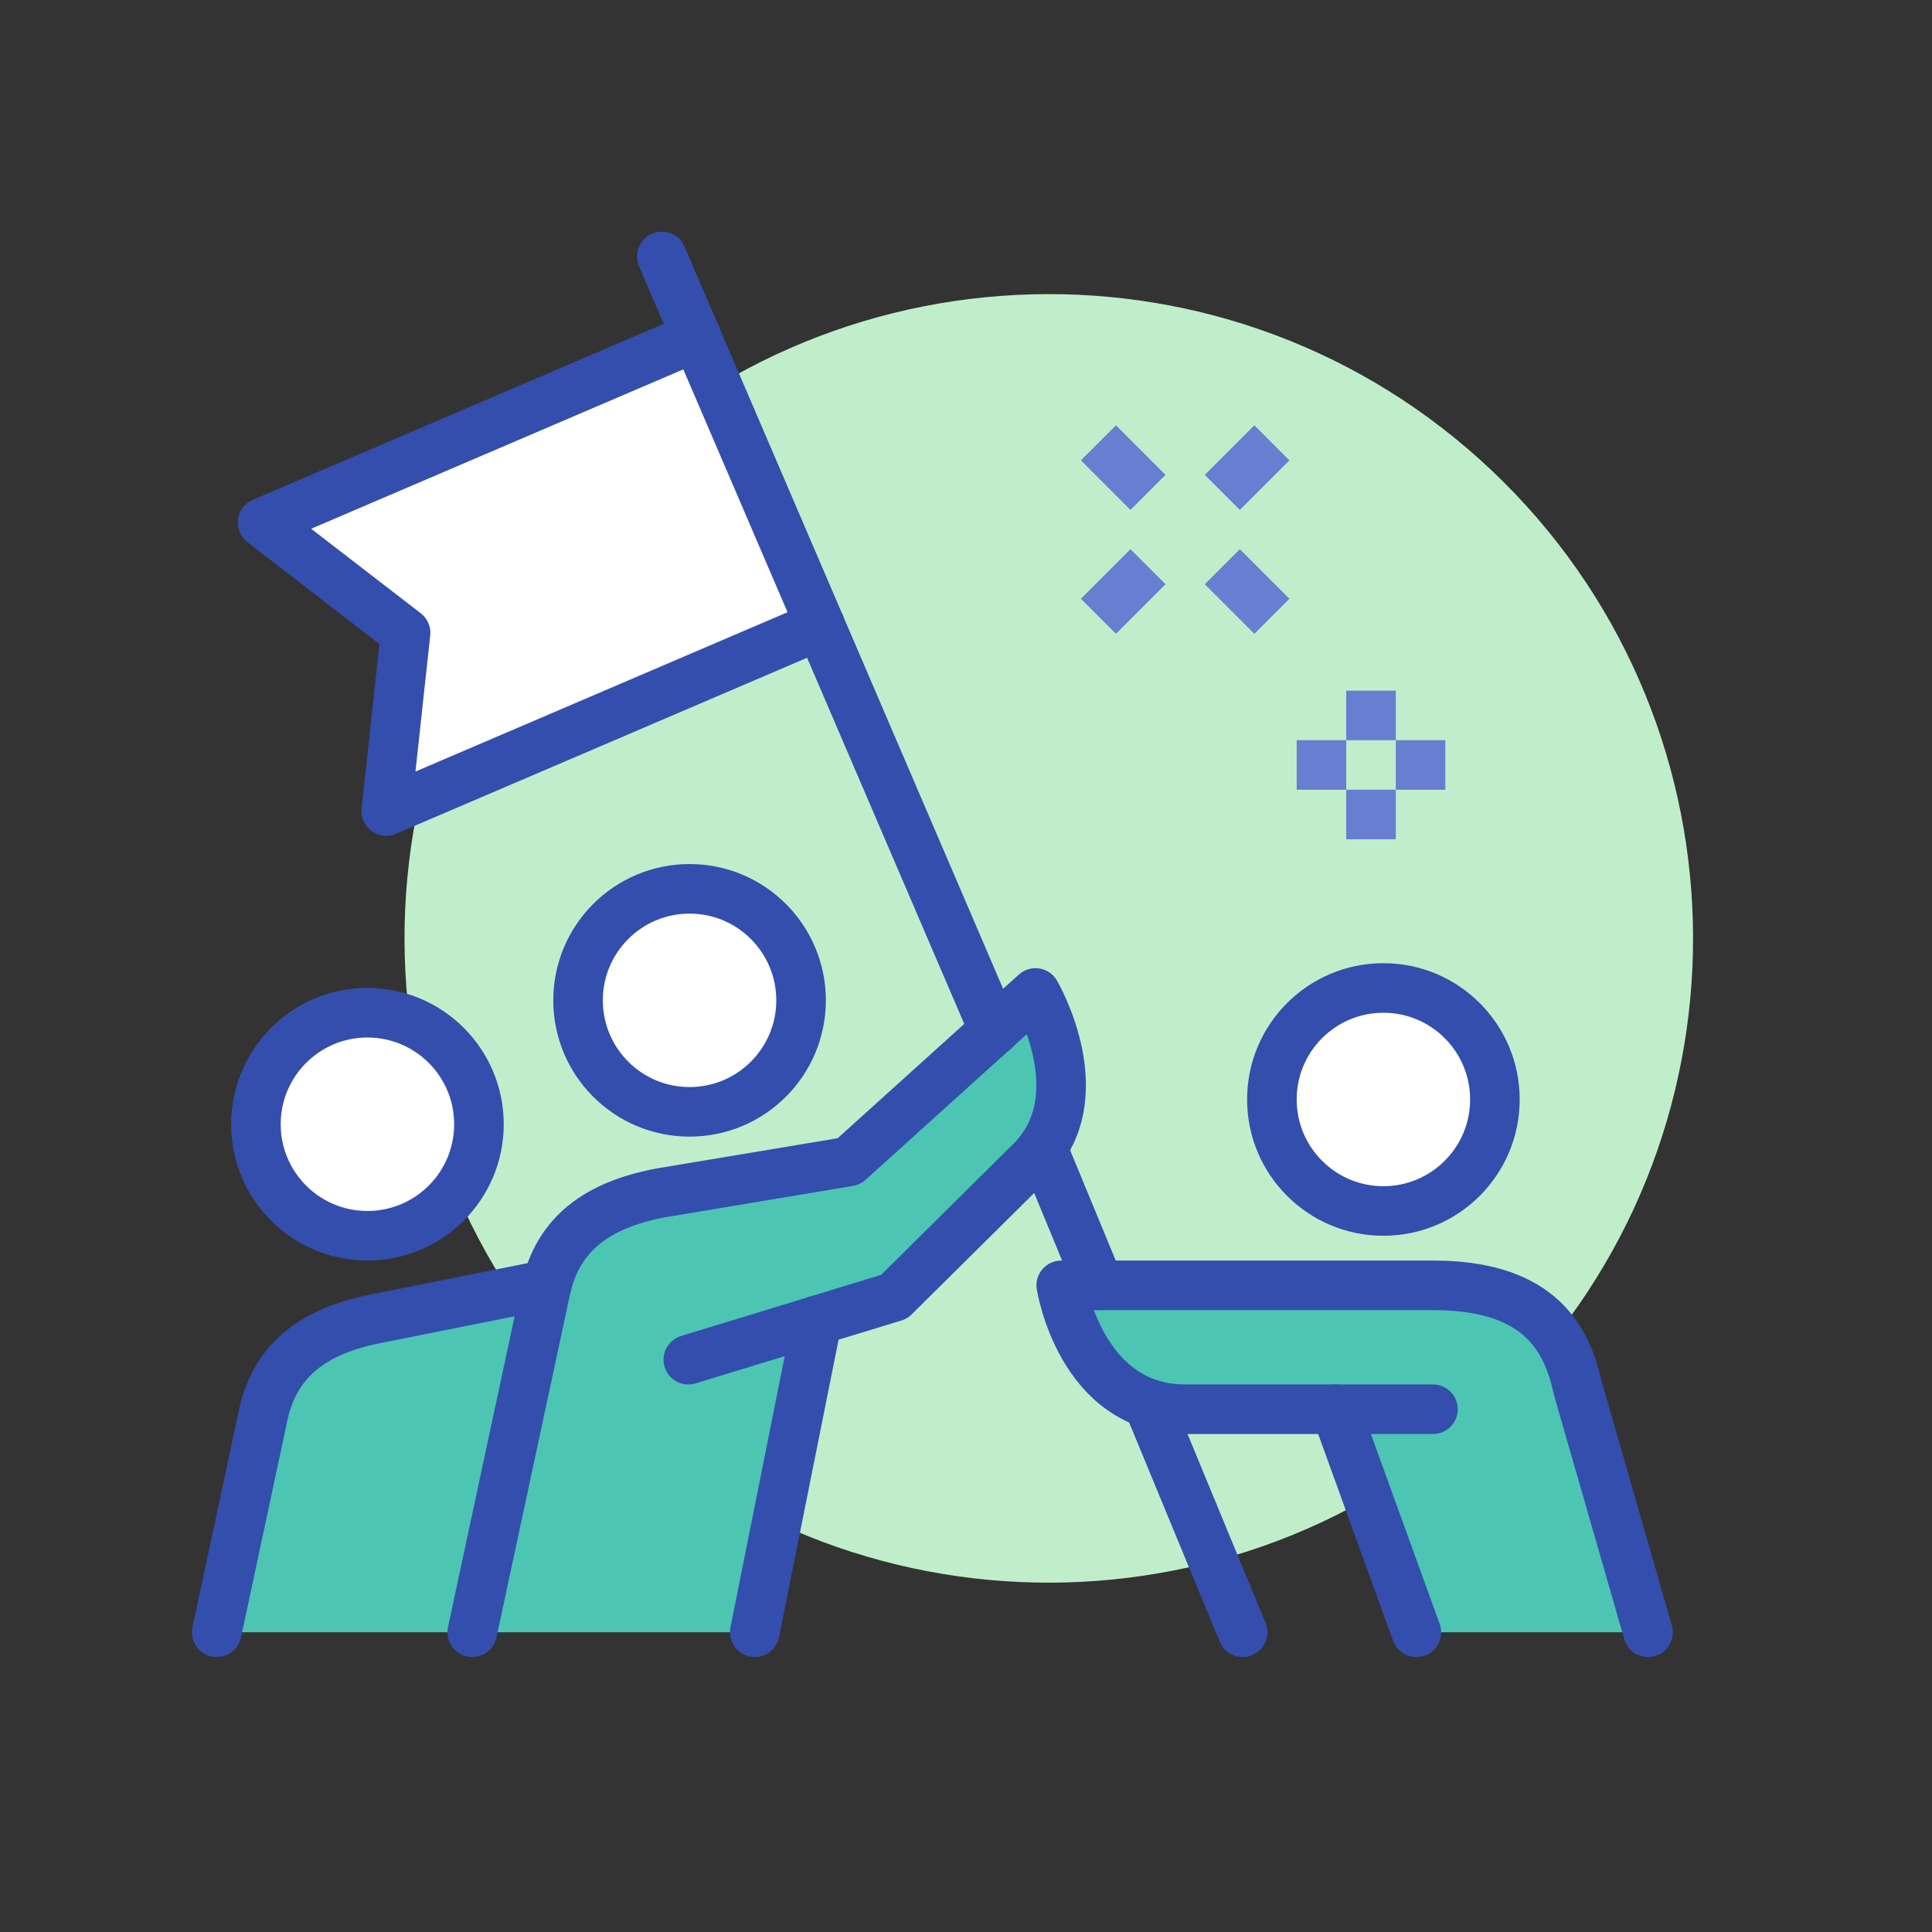 <svg width="70" height="70" viewBox="0 0 70 70" fill="none" xmlns="http://www.w3.org/2000/svg">
<rect x="0" y="0" width="70" height="70" fill="#333333" stroke="none"/>
<g clip-path="url(#clip0_288_6365)">
<path d="M54.949 50.05C63.814 40.69 63.411 25.915 54.051 17.05C44.69 8.186 29.915 8.588 21.051 17.949C12.186 27.31 12.588 42.085 21.949 50.949C31.31 59.814 46.085 59.411 54.949 50.05Z" fill="#C0EECB"/>
<path d="M25.235 12.201L9.515 18.935L14.695 22.93L13.995 29.385L29.716 22.652" fill="white"/>
<path d="M25.235 12.201L9.515 18.935L14.695 22.93L13.995 29.385L29.716 22.652" stroke="#344EAD" stroke-width="1.796" stroke-linecap="round" stroke-linejoin="round"/>
<path d="M57.162 50.278C56.722 48.222 55.519 46.57 51.919 46.57H38.451C38.451 46.57 39.152 51.059 42.941 51.059H48.39L51.326 59.14H59.712L57.162 50.278Z" fill="#4CC6B2"/>
<path d="M37.527 35.977L30.766 42.082L23.943 43.222C21.743 43.635 20.316 44.632 19.831 46.553L13.708 47.765C11.436 48.196 9.982 49.228 9.542 51.284L7.863 59.14H27.355L29.617 47.837L32.409 46.984L37.284 42.154C39.771 39.81 37.527 35.977 37.527 35.977Z" fill="#4CC6B2"/>
<path d="M17.11 59.14L19.768 46.741C20.208 44.685 21.662 43.653 23.934 43.222L30.757 42.082L37.518 35.977C37.518 35.977 39.762 39.81 37.275 42.154L32.4 46.984L24.939 49.264" stroke="#344EAD" stroke-width="1.796" stroke-linecap="round" stroke-linejoin="round"/>
<path d="M27.346 59.139L29.608 47.836" stroke="#344EAD" stroke-width="1.796" stroke-linecap="round" stroke-linejoin="round"/>
<path d="M59.712 59.14L57.162 50.278C56.722 48.222 55.519 46.57 51.919 46.57H38.451C38.451 46.57 39.152 51.059 42.941 51.059H51.919" stroke="#344EAD" stroke-width="1.796" stroke-linecap="round" stroke-linejoin="round"/>
<path d="M51.317 59.14L48.39 51.06" stroke="#344EAD" stroke-width="1.796" stroke-linecap="round" stroke-linejoin="round"/>
<path d="M7.854 59.139L9.533 51.283C9.973 49.227 11.427 48.195 13.699 47.764L19.813 46.543" stroke="#344EAD" stroke-width="1.796" stroke-linecap="round" stroke-linejoin="round"/>
<path d="M36.018 37.341L23.979 9.293" stroke="#344EAD" stroke-width="1.796" stroke-linecap="round" stroke-linejoin="round"/>
<path d="M39.825 46.57L37.769 41.596" stroke="#344EAD" stroke-width="1.796" stroke-linecap="round" stroke-linejoin="round"/>
<path d="M45.023 59.139L41.594 50.843" stroke="#344EAD" stroke-width="1.796" stroke-linecap="round" stroke-linejoin="round"/>
<path d="M50.123 43.876C52.354 43.876 54.163 42.067 54.163 39.836C54.163 37.605 52.354 35.796 50.123 35.796C47.892 35.796 46.083 37.605 46.083 39.836C46.083 42.067 47.892 43.876 50.123 43.876Z" fill="white" stroke="#344EAD" stroke-width="1.796" stroke-linecap="round" stroke-linejoin="round"/>
<path d="M24.984 40.284C27.215 40.284 29.024 38.476 29.024 36.244C29.024 34.013 27.215 32.204 24.984 32.204C22.753 32.204 20.944 34.013 20.944 36.244C20.944 38.476 22.753 40.284 24.984 40.284Z" fill="white" stroke="#344EAD" stroke-width="1.796" stroke-linecap="round" stroke-linejoin="round"/>
<path d="M13.312 44.774C15.544 44.774 17.353 42.965 17.353 40.733C17.353 38.502 15.544 36.693 13.312 36.693C11.081 36.693 9.272 38.502 9.272 40.733C9.272 42.965 11.081 44.774 13.312 44.774Z" fill="white" stroke="#344EAD" stroke-width="1.796" stroke-linecap="round" stroke-linejoin="round"/>
<path d="M49.674 25.023V26.819" stroke="#687ED0" stroke-width="1.796" stroke-miterlimit="10"/>
<path d="M49.674 28.613V30.409" stroke="#687ED0" stroke-width="1.796" stroke-miterlimit="10"/>
<path d="M50.572 27.716H52.367" stroke="#687ED0" stroke-width="1.796" stroke-miterlimit="10"/>
<path d="M46.981 27.716H48.776" stroke="#687ED0" stroke-width="1.796" stroke-miterlimit="10"/>
<path d="M44.287 20.533L46.083 22.329" stroke="#687ED0" stroke-width="1.796" stroke-miterlimit="10"/>
<path d="M39.798 16.044L41.594 17.84" stroke="#687ED0" stroke-width="1.796" stroke-miterlimit="10"/>
<path d="M41.594 20.533L39.798 22.329" stroke="#687ED0" stroke-width="1.796" stroke-miterlimit="10"/>
<path d="M46.083 16.044L44.287 17.84" stroke="#687ED0" stroke-width="1.796" stroke-miterlimit="10"/>
</g>
<defs>
<clipPath id="clip0_288_6365">
<rect width="70" height="70" fill="white"/>
</clipPath>
</defs>
</svg>
